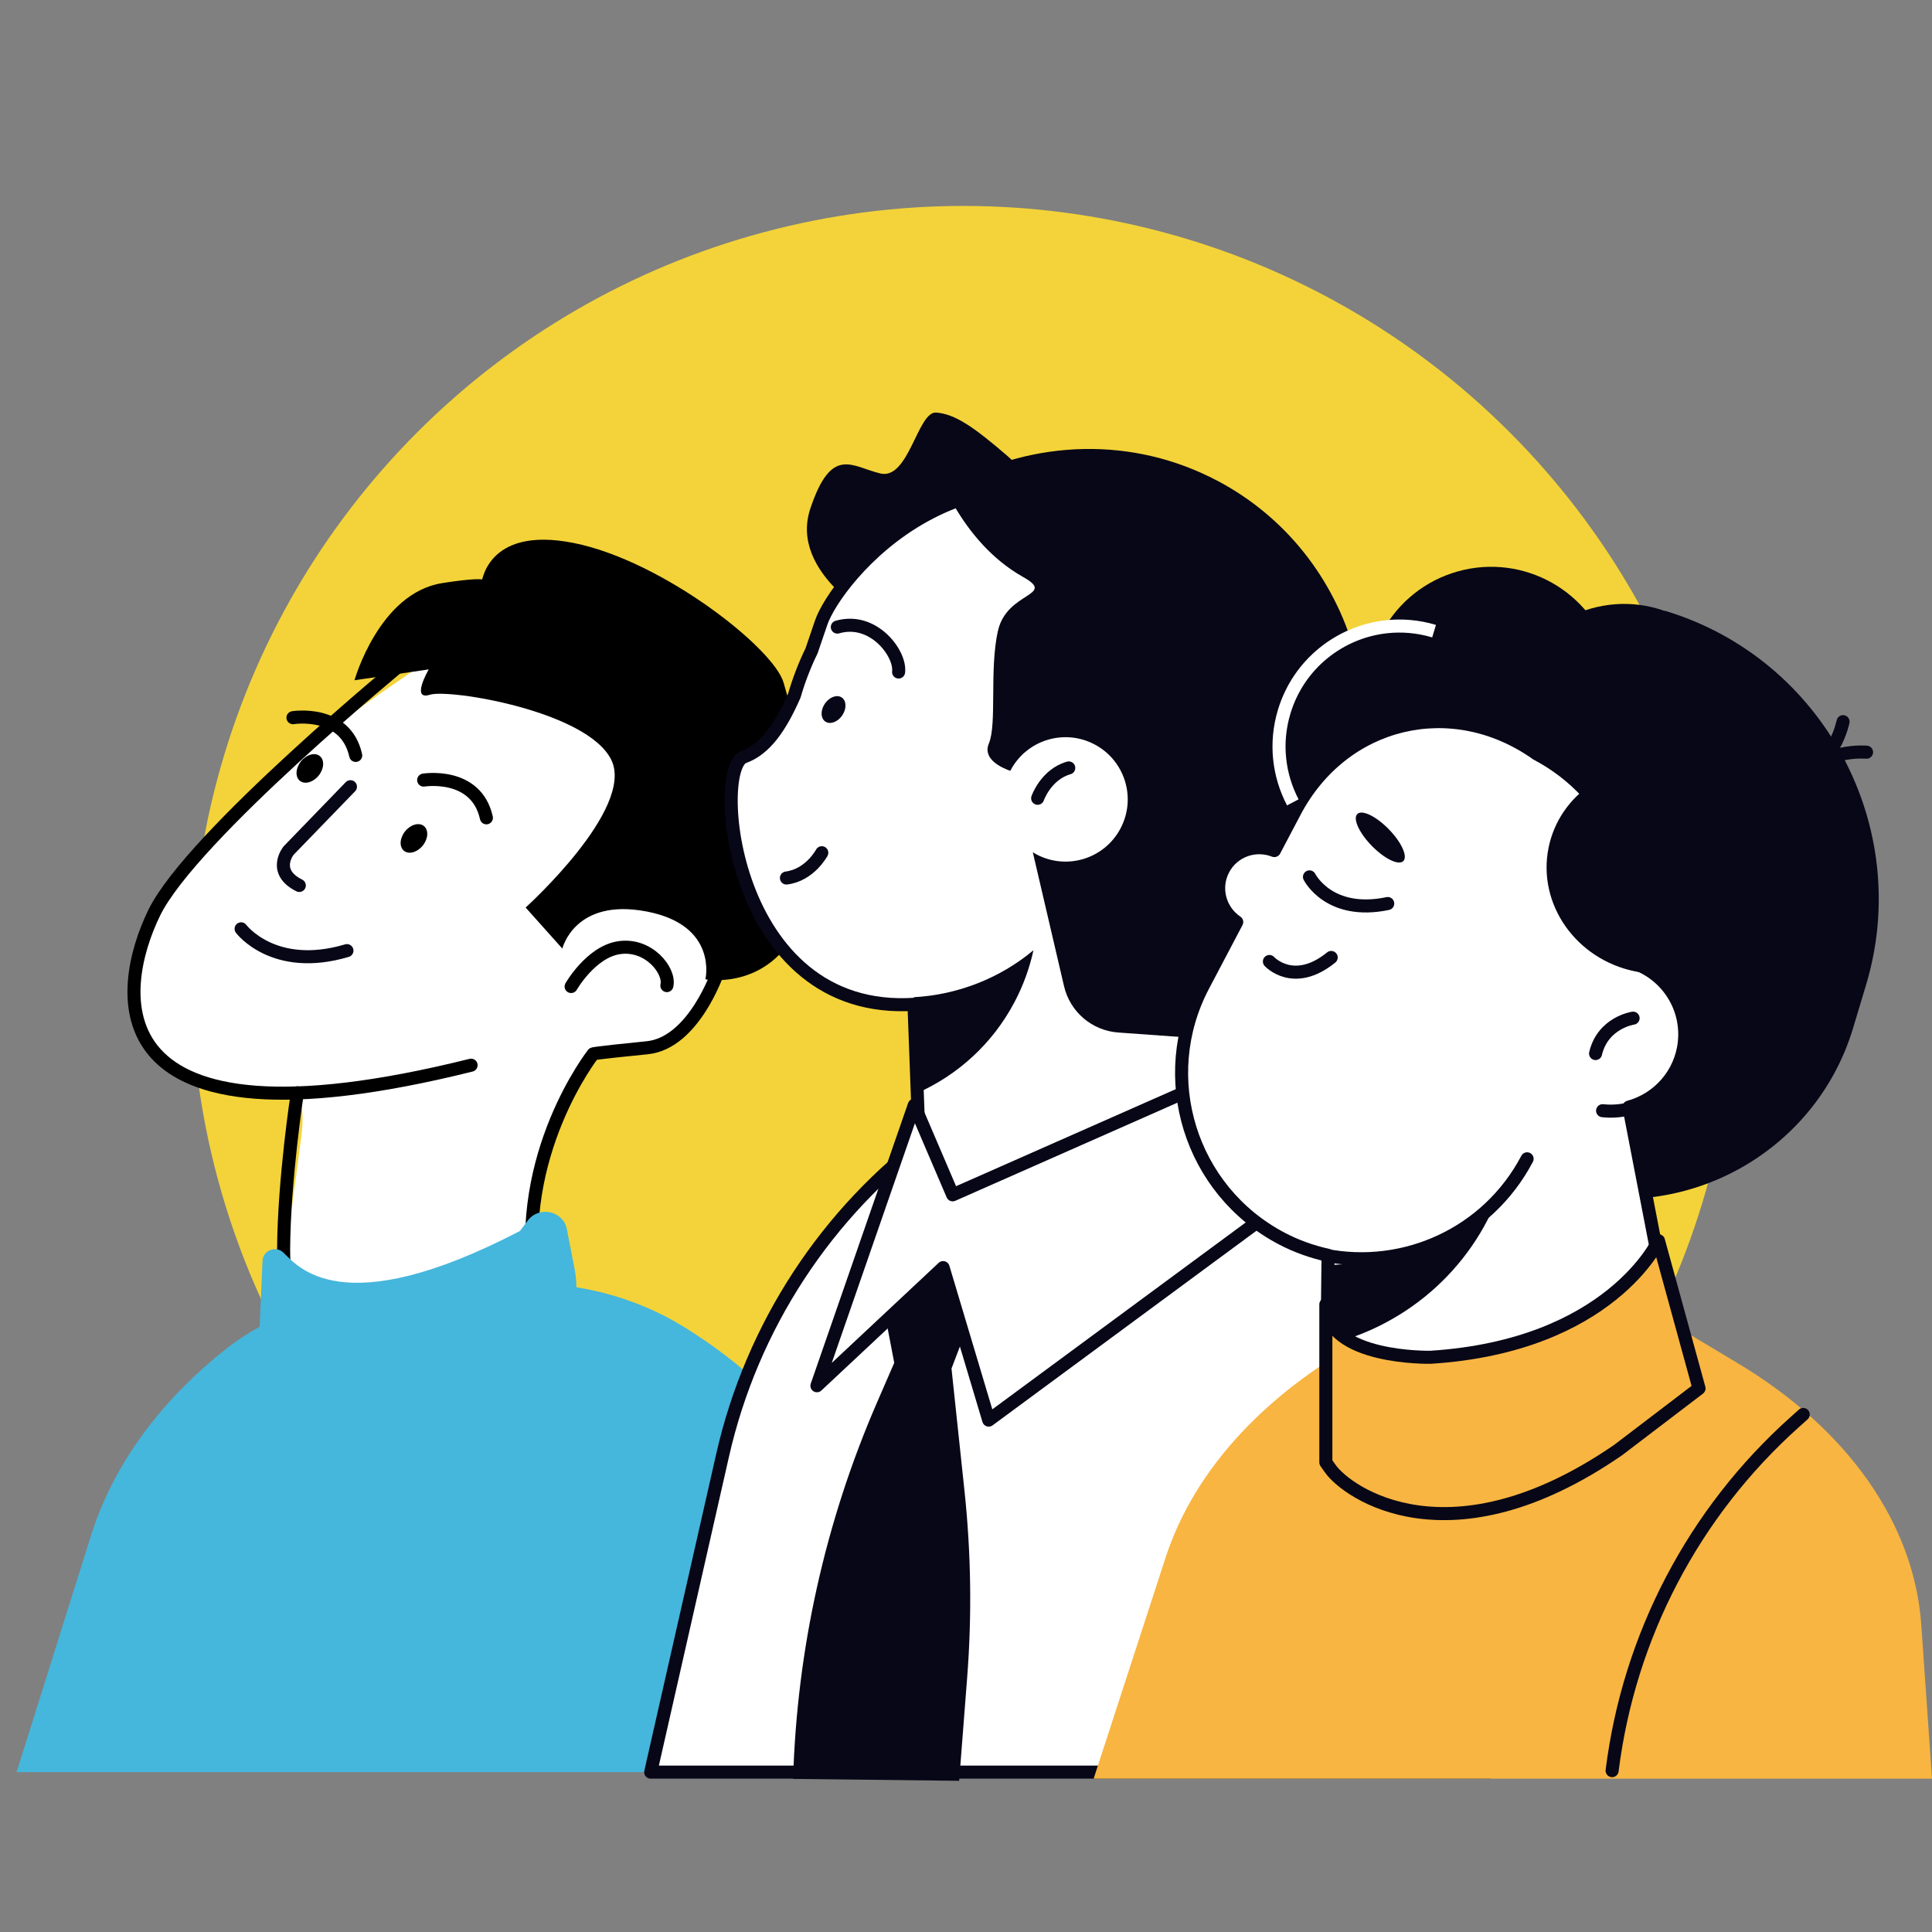 <?xml version="1.0" encoding="UTF-8"?>
<svg xmlns="http://www.w3.org/2000/svg" id="accompagnement-sur-mesure" width="700" height="700" viewBox="0 0 700 700">
  <rect x="0" y="0" width="700" height="700" fill="#808080" stroke="none"/>
  <defs>
    <style>.cls-1,.cls-2{fill:#fff;}.cls-1,.cls-3,.cls-4,.cls-5,.cls-6{stroke-width:4.73px;}.cls-1,.cls-4,.cls-5{stroke:#080717;}.cls-1,.cls-4,.cls-5,.cls-6{stroke-linecap:round;stroke-linejoin:round;}.cls-3{stroke:#fff;stroke-miterlimit:10;}.cls-3,.cls-5,.cls-6{fill:none;}.cls-7{fill:#f3d339;}.cls-8,.cls-4{fill:#f8b541;}.cls-9{fill:#45b6dc;}.cls-10{fill:#080717;}.cls-6{stroke:#000;}</style>
  </defs>
  <circle class="cls-7" cx="349.09" cy="354.42" r="279.8" transform="translate(-148.37 350.65) rotate(-45)"></circle>
  <path class="cls-9" d="M6,642.07h314.76l-4.02-59.7c-2.64-39.22-27.52-75.94-68.82-101.53h0c-18.32-11.36-40.33-16.87-62.53-15.66l-45.09,4.01h0c-21.55,0-42.48,6.92-58.66,19.76-23.84,18.91-40.7,42.06-48.64,67.31l-27,85.81Z"></path>
  <path class="cls-2" d="M176.7,225.61s-84,50.79-111.58,90.03c-27.58,39.24-25.89,77.28,34.74,80.58,0,0,12.17-7.46,9.33,15.22-2.96,23.56-6.39,46.48-6.39,46.48,0,0-1.08,26.32,19.99,31.38,41.95,10.06,80.81-20.44,69.96-21.39,0,0-2.8-28.87,4.37-47.92,7.16-19.05,17.79-38.14,17.79-38.14l19.57-2.23s24.86-4.4,28.19-39.94c3.33-35.54-4.13-112.6-85.97-114.06Z"></path>
  <path d="M115.47,280.99c-1.99,2.48-5.04,3.34-6.81,1.92-1.77-1.42-1.6-4.58.39-7.06,1.99-2.48,5.04-3.34,6.81-1.92,1.77,1.42,1.6,4.58-.39,7.06Z"></path>
  <path d="M153.19,306.35c-1.99,2.48-5.04,3.34-6.81,1.92-1.77-1.42-1.6-4.58.39-7.06,1.99-2.48,5.04-3.34,6.81-1.92,1.77,1.42,1.6,4.58-.39,7.06Z"></path>
  <path class="cls-6" d="M153.5,282.64s19-3.09,22.73,13.67"></path>
  <path class="cls-6" d="M106.15,260.03s19-3.09,22.73,13.67"></path>
  <path class="cls-6" d="M147.04,239.24s-77.55,63.59-91.16,91.47c-13.61,27.88-23.23,89.6,114.8,55.23"></path>
  <path class="cls-5" d="M126.97,285.04c-7.48,7.72-14.95,15.45-22.43,23.17,0,0-6.15,7.61,3.9,12.61"></path>
  <path class="cls-5" d="M87.36,336.53s11.78,15.8,38.34,7.9"></path>
  <path d="M190.44,328.82s39.76-35.88,31.02-53.55c-8.74-17.67-58.71-25.76-65.73-23.55-7.02,2.21-.39-9.18-.39-9.18l-26.9,3.93s8.88-31.61,31.8-35.2,14.09.78,14.09.78c0,0,1.32-21.74,33.52-15.32,32.2,6.43,72.6,38.18,76.09,50.7,3.49,12.52,17.38,57.38,6.93,84.72-10.45,27.34-35.29,22.68-35.29,22.68,0,0,4.71-19.63-21.35-24.59-26.06-4.96-30.48,13.45-30.48,13.45l-13.3-14.87Z"></path>
  <path class="cls-6" d="M206.93,357.43s7.11-12.42,17.21-14.04c10.8-1.74,18.77,8.31,17.48,13.71"></path>
  <path class="cls-6" d="M260.14,352.03s-8.72,25.9-25.65,27.59c-20.39,2.03-19.57,2.23-19.57,2.23,0,0-28.63,36.39-21.03,84.07l.09,8.69s-91.6,49.55-91.22-21.9c.14-25.46,4.97-56.77,4.97-56.77"></path>
  <path class="cls-1" d="M235.77,642.07h303.74l-3.88-79.88c-2.55-52.49-26.56-101.62-66.41-135.87l-27.29-23.46-103.87,7.87h0c-38.58,28.42-65.64,69.78-76.24,116.51l-26.06,114.84Z"></path>
  <path class="cls-10" d="M325.04,436.73l-7.26,24.55,6.22,32.5-6.16,14.18c-18.77,43.17-29.11,89.52-30.48,136.57h0s60.16.69,60.16.69l2.9-37.36c1.75-22.53,1.43-45.16-.96-67.63l-4.71-44.37,18.67-49.1-19.71-11.06-18.67,1.04Z"></path>
  <polygon class="cls-1" points="448.43 433.05 334.01 440.72 329.98 332.36 430.58 328.62 448.43 433.05"></polygon>
  <path class="cls-10" d="M389.45,194.69s-47.63,40.65-60.26,35.84c-12.63-4.81-43.31-23.05-35.61-46.2,7.71-23.15,15.1-15.21,25.41-12.78,10.31,2.43,13.48-22.62,20.24-22.07,6.77.55,13.44,5.09,25.57,15.54,12.12,10.45,24.65,29.67,24.65,29.67Z"></path>
  <path class="cls-1" d="M406.41,368.58c23.03-7.7,43.44-24.18,55.89-47.71,25.14-47.54,7.63-104.77-37.84-130.16-74.6-41.66-121.86,19.84-126.93,34.88-1.19,3.53-2.35,6.93-3.49,10.22-2.57,5.29-4.64,10.7-6.22,16.17-4.96,11.31-10.5,19.46-18.3,22.25-11.93,4.27-4.11,97.15,65.32,89.33"></path>
  <path class="cls-10" d="M441.09,174.2c-30.76-16.27-66.3-14.73-95.45.87,9.17,2.05,18.16,5.24,26.77,9.8,58.42,30.89,77.59,109.24,42.82,174.98-1.93,3.65-4.01,7.17-6.18,10.59,29.97-6.03,57.39-25.35,73.1-55.05,27.27-51.57,8.89-114.79-41.05-141.2Z"></path>
  <path class="cls-10" d="M361.59,228.54c3.16-14.26,21.39-12.58,9.11-19.48-23.24-13.04-31.75-40.5-31.75-40.5,56.52-16.13,116.49,67.79,116.49,67.79l-12.98,113.41-8.62,26.4-28.67-2.06c-9.52-.68-17.48-7.48-19.65-16.78l-11.32-48.55c.44.27.87.55,1.33.79,11,5.82,24.63,1.62,30.45-9.39,5.82-11,1.62-24.63-9.39-30.45-11-5.82-24.63-1.62-30.45,9.39-.03.06-.05.12-.09.18-3.08-1.08-10.14-4.22-7.77-9.89,3-7.18.13-26.61,3.29-40.87Z"></path>
  <path class="cls-5" d="M297.75,308.96s-4.28,8.09-12.81,9.16"></path>
  <path class="cls-5" d="M375.96,289.23s3-8.65,11.27-10.99"></path>
  <path class="cls-5" d="M303.38,227.2c13.02-3.78,23.01,9.55,22.2,16.28"></path>
  <path class="cls-10" d="M305.14,259.23c-1.65,2.4-4.39,3.39-6.12,2.2s-1.79-4.1-.14-6.5c1.65-2.4,4.39-3.39,6.12-2.2s1.79,4.1.14,6.5Z"></path>
  <path class="cls-10" d="M331.11,361.32l1.29,34.68c14.56-6.5,27.14-17.72,35.17-32.91,3.21-6.07,5.47-12.39,6.87-18.79-12.27,10.23-27.54,16.13-43.33,17.01Z"></path>
  <polygon class="cls-1" points="331.26 400.43 295.99 502.08 341.71 459.28 358.23 514.53 473.36 429.62 442.18 390.06 345.17 432.91 331.26 400.43"></polygon>
  <path class="cls-8" d="M396.26,644.44h303.74l-3.88-55.71c-2.55-36.6-26.56-70.87-66.41-94.76l-27.29-16.36-103.87,5.49h0c-38.58,19.82-65.64,48.66-76.24,81.25l-26.06,80.09Z"></path>
  <path class="cls-10" d="M523.39,418.79l39.81,11.96c45.76,13.74,94.44-12.45,108.19-58.21l4.74-15.77c17.21-57.3-15.59-118.26-72.89-135.47l-9.1,14.46c-35.92-10.79-74.13,9.77-84.92,45.69l-21.4,71.24c-8.4,27.96,7.61,57.7,35.56,66.1Z"></path>
  <ellipse class="cls-10" cx="570.68" cy="335.24" rx="91.6" ry="97.54" transform="translate(228.9 902.03) rotate(-89.34)"></ellipse>
  <path class="cls-10" d="M595.08,348.72c6.49-30.6-5.93-63.35-31.87-78.64h0c-16.17-9.53-34.36-10.36-50.34-4,8.51.93,32.28,4.93,36.78,20.73,5.5,19.32,5.77,56.07,45.43,61.9Z"></path>
  <circle class="cls-10" cx="507.05" cy="270.45" r="43.61" transform="translate(-67.58 263.74) rotate(-27.41)"></circle>
  <path class="cls-10" d="M615.98,239.23c43.46,19.31,67.28,67.65,55.02,114.48-12.22,3.71-25.81,3.97-39.17-.05-34.74-10.43-54.86-45.69-44.93-78.74,4.73-15.74,15.43-28.14,29.08-35.69Z"></path>
  <circle class="cls-10" cx="588.42" cy="262.4" r="43.61" transform="translate(-36.6 106.08) rotate(-9.99)"></circle>
  <circle class="cls-10" cx="540.28" cy="250.22" r="44.86" transform="translate(-51.36 183.34) rotate(-18.4)"></circle>
  <path class="cls-5" d="M676.29,272.53s-16.35-1.55-23.98,10.51"></path>
  <path class="cls-5" d="M667.77,261.47s-3.12,16.13-16.85,20.05"></path>
  <path class="cls-1" d="M461.73,308.17l7.38-14.02c17.51-33.28,56.96-42.73,87.65-21.01h0c27.94,14.71,41.36,46.17,34.41,75.54,12.25,3.77,20.52,15.8,19.09,29.02h0c-1.25,11.53-9.51,20.57-20.07,23.42l18.03,93.4-80.77,35.3c-20.67,9.03-44.19-4.47-46.82-26.87h0l.55-48.12c-5.73-1.28-11.4-3.25-16.85-6.12-33.12-17.44-45.84-58.42-28.4-91.54l12.16-23.1c-6.14-4.14-8.39-12.25-4.91-18.99h0c3.52-6.8,11.56-9.65,18.53-6.9Z"></path>
  <path class="cls-5" d="M580.65,402.43c15,1.62,28.47-9.22,30.09-24.21h0"></path>
  <path class="cls-5" d="M591.7,368.9s-10.95,1.58-13.6,12.82"></path>
  <path class="cls-5" d="M459.93,348.37s8.75,9.6,22.39-1.46"></path>
  <path class="cls-10" d="M491.78,294.93c-1.7,1.66.65,6.83,5.25,11.54,4.6,4.71,9.71,7.18,11.41,5.52,1.7-1.66-.65-6.83-5.25-11.54-4.6-4.71-9.71-7.18-11.41-5.52Z"></path>
  <path class="cls-10" d="M576.56,284.13c27.21,9.18,44.24,36.89,39.49,65.69-7.14,2.9-15.3,3.81-23.56,2.14-21.47-4.34-35.54-24.39-31.42-44.79,1.96-9.72,7.7-17.75,15.49-23.04Z"></path>
  <path class="cls-5" d="M480.13,454.78c28.68,5.7,58.86-7.73,73.17-34.92"></path>
  <path class="cls-10" d="M537.42,437.12c2.23-1.92,4.33-3.93,6.32-6.02-10.71,29.76-35.76,50.27-64.59,56.51l.34-29.25c20.76,0,41.31-6.95,57.94-21.24Z"></path>
  <path class="cls-5" d="M474.45,317.71s7.02,14.12,28.35,9.66"></path>
  <path class="cls-4" d="M518.27,491.77s-37.77.79-37.89-19.15h0v57.23l1.62,2.29c6.16,8.73,43.35,35.17,104.27-6.75l29.32-22.34-14.69-53.51s-17.43,38.08-82.62,42.23Z"></path>
  <path class="cls-9" d="M102.66,453.81c-2.77-2.59-7.38-.76-7.54,2.98l-2.06,46.76,1.31,2.35c5.01,8.96,13.55,14.53,22.89,14.94l11.77.52c20.08.88,39.97-5.48,56.84-18.19l8.6-6.84c11.11-8.84,16.36-22.91,13.69-36.67l-2.78-14.31c-1.28-6.61-10.04-8.57-14.12-3.16l-2.87,3.81c-65.15,33.97-80.84,12.39-85.74,7.81Z"></path>
  <path class="cls-4" d="M584.1,641.54h0c6.09-48.71,29.59-93.57,66.18-126.3l3.07-2.75"></path>
  <path class="cls-3" d="M519.59,228.68c-5.76-1.73-11.59-2.21-17.22-1.6-16.91,1.83-31.9,13.52-37.1,30.83-3.42,11.37-1.97,23.05,3.14,32.8"></path>
</svg>
